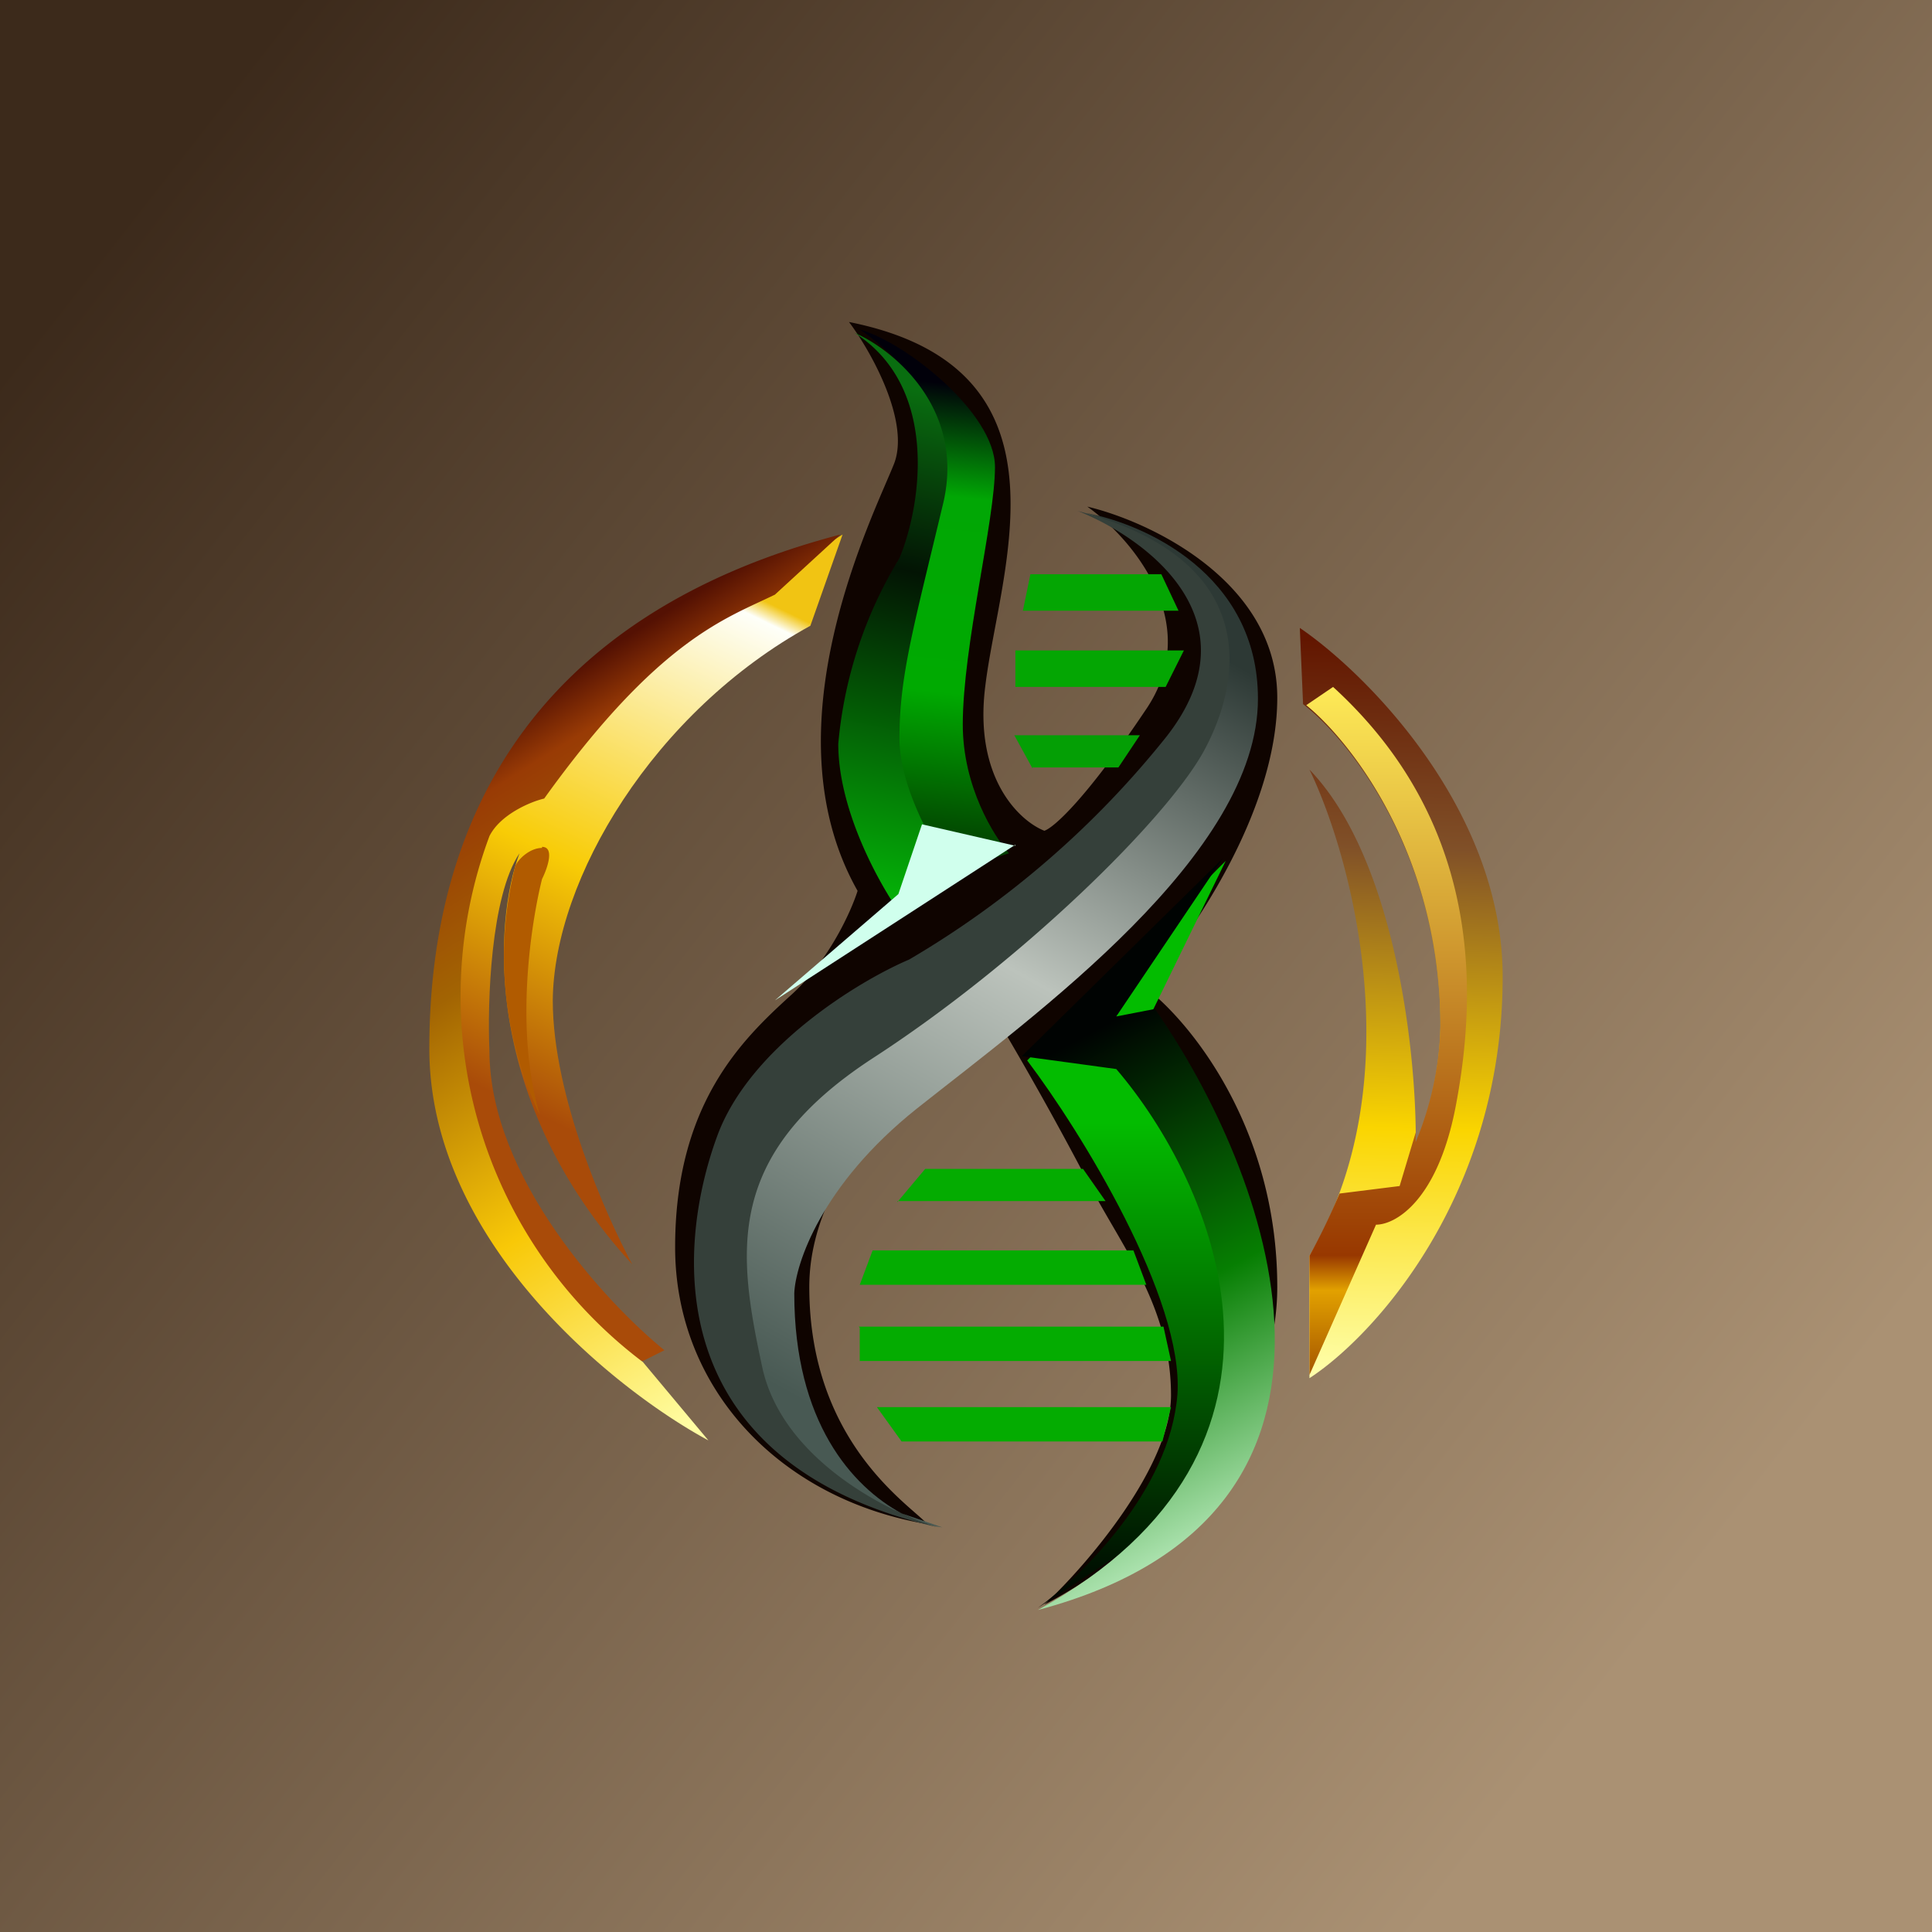 <!-- by TradingView --><svg width="18" height="18" viewBox="0 0 18 18" xmlns="http://www.w3.org/2000/svg"><rect x="0" y="0" width="18" height="18" fill="#808080" stroke="none"/><path fill="url(#agk05gbng)" d="M0 0h18v18H0z"/><path d="m6.19 12.58-.2.1-.22-.03-1.1-1.1-.47-1.76.1-1.84 1.07-1.41 2.48-1.56-.3.85c-1.46.8-2.39 2.36-2.4 3.49 0 .9.5 2.01.74 2.46-1.4-1.53-1.29-3.19-1.05-3.83-.27.4-.3 1.4-.28 1.84 0 1.18 1.09 2.35 1.63 2.79Z" fill="url(#bgk05gbng)"/><path d="M4 9.77c0 1.8 1.73 3.18 2.6 3.65l-.61-.73a4.27 4.27 0 0 1-1.43-4.9c.1-.2.38-.32.51-.35 1.07-1.49 1.7-1.68 2.15-1.9l.61-.56C5.08 5.7 4 7.52 4 9.77Z" fill="url(#cgk05gbng)"/><path d="M5.05 7.9c-.11 0-.22.1-.25.17a3.43 3.43 0 0 0 .23 2.32c-.24-.8-.08-1.8.02-2.2.05-.1.12-.3 0-.3Z" fill="#B15B00"/><path d="m12.14 6.55-.03-.7c.63.43 1.89 1.7 1.89 3.25 0 2.04-1.2 3.35-1.8 3.74V11.7c.96-1.6.4-3.7 0-4.53.81.84 1 2.68.99 3.49a3 3 0 0 0 .23-1.1c0-1.6-.85-2.67-1.28-3Z" fill="url(#dgk05gbng)"/><path d="M13.19 10.54v.1a3 3 0 0 0 .23-1.08c0-1.58-.82-2.64-1.25-2.99l.25-.17c1.38 1.26 1.35 2.83 1.14 3.92-.17.87-.56 1.09-.74 1.09l-.62 1.4V11.7c.11-.2.2-.39.28-.58l.56-.07.15-.5Z" fill="url(#egk05gbng)"/><path d="M8.33 4.32c.15-.39-.21-1.04-.42-1.32 2.16.43 1.4 2.31 1.27 3.39-.11.86.32 1.26.55 1.35.09-.03.39-.3.94-1.12.56-.81-.13-1.61-.54-1.9.59.14 1.77.7 1.77 1.78 0 1.07-.82 2.24-1.23 2.7.41.31 1.23 1.3 1.23 2.79 0 1.48-1.44 2.59-2.17 2.96.4-.37 1.18-1.29 1.18-1.95 0-.83-.46-1.38-.78-2a32.2 32.2 0 0 0-.82-1.47c-.59.33-1.77 1.3-1.77 2.46 0 1.45.94 2.03 1.1 2.21-1.37-.23-2.35-1.26-2.35-2.58 0-1.33.62-1.93 1.07-2.34.36-.32.57-.79.63-.98-.86-1.52.15-3.5.34-3.98Z" fill="#0F0400"/><path d="M8.78 14.23c-.1-.01-.24-.06-.38-.13-1.24-.5-1.57-1.2-1.57-2.53 0-1.17 1.82-2.53 2.73-3.06.62-.42 1.86-1.46 1.86-2.3 0-.85-.86-1.3-1.3-1.43.54.1 1.6.57 1.6 1.73 0 1.45-2.07 2.94-3.18 3.82-.89.71-1.13 1.45-1.14 1.72 0 1.2.54 1.8 1 2.05l.38.13Z" fill="url(#fgk05gbng)"/><path d="M7.1 12.73c.18.86 1.17 1.36 1.64 1.5-2.6-.6-2.44-2.6-2.06-3.64.3-.83 1.32-1.45 1.79-1.65a8.69 8.69 0 0 0 2.4-2.08c.85-1.09-.2-1.85-.83-2.1 1.74.46 1.52 1.6 1.18 2.23-.34.63-1.7 1.97-3.09 2.87-1.38.9-1.26 1.8-1.03 2.87Z" fill="#35403A"/><path d="m9.4 7.95-.58.18c-.66-.54-.64-1.6-.54-2.06.13-.51.4-1.62.43-2.01.03-.4-.46-.83-.7-.99.43.12 1.26.78 1.26 1.28s-.3 1.67-.3 2.4c0 .58.29 1.04.43 1.2Z" fill="url(#ggk05gbng)"/><path d="M7.81 6.93c0 .62.38 1.3.57 1.57l.5-.36c-.17-.23-.5-.8-.5-1.26 0-.58.13-1.03.4-2.16.23-.9-.45-1.46-.82-1.62.8.51.62 1.62.42 2.1a4 4 0 0 0-.57 1.73Z" fill="url(#hgk05gbng)"/><path d="M9.46 7.87 7.22 9.32l1.15-.99.22-.65.87.2Z" fill="#D0FFED"/><path d="m10.62 9.66.8-1.64-1.85 1.86c.5.66 1.46 2.22 1.4 3.11-.07.9-.9 1.7-1.3 1.99l1.58-1.04.33-1.78-.96-2.5Z" fill="url(#igk05gbng)"/><path d="M11.39 8 9.52 9.84l.88.12c.9 1.05 2.01 3.53-.73 5.04 3.39-.9 2.13-4.11 1.09-5.6l-.36.07.99-1.47Z" fill="url(#jgk05gbng)"/><path d="m9.6 5.35-.07.34h1.45l-.16-.34H9.6ZM9.46 6.4v-.34h1.57l-.17.34h-1.4Z" fill="#04A603"/><path d="m9.62 7.16-.17-.31h1.17l-.2.3h-.8Z" fill="#049F05"/><path d="m8.36 11.2.26-.31h1.47l.21.3H8.36Zm-.35.77.12-.32h2.43l.12.32H8Zm0 .4v.31h2.9l-.07-.32H8Zm.17.74h2.73l-.08.32H8.4l-.23-.32Z" fill="#04AC01"/><defs><linearGradient id="agk05gbng" x1="0" y1="3.49" x2="15.24" y2="15.4" gradientUnits="userSpaceOnUse"><stop stop-color="#3C2A1B"/><stop offset="1" stop-color="#AA9173"/></linearGradient><linearGradient id="bgk05gbng" x1="7.92" y1="5.41" x2="5.41" y2="10.58" gradientUnits="userSpaceOnUse"><stop offset=".09" stop-color="#F1C413"/><stop offset=".12" stop-color="#FEFFF9"/><stop offset=".61" stop-color="#F8CC06"/><stop offset="1" stop-color="#A94B09"/></linearGradient><linearGradient id="cgk05gbng" x1="3.39" y1="7.14" x2="7" y2="12.91" gradientUnits="userSpaceOnUse"><stop offset=".04" stop-color="#541103"/><stop offset=".12" stop-color="#993B05"/><stop offset=".33" stop-color="#A26403"/><stop offset=".66" stop-color="#F8C807"/><stop offset="1" stop-color="#FFFDA3"/></linearGradient><linearGradient id="dgk05gbng" x1="13.28" y1="5.98" x2="13.09" y2="12.85" gradientUnits="userSpaceOnUse"><stop stop-color="#621600"/><stop offset=".28" stop-color="#805028"/><stop offset=".66" stop-color="#FAD500"/><stop offset="1" stop-color="#FEFFAC"/></linearGradient><linearGradient id="egk05gbng" x1="12.85" y1="6.4" x2="12.85" y2="12.94" gradientUnits="userSpaceOnUse"><stop stop-color="#FEEA57"/><stop offset=".81" stop-color="#983800"/><stop offset=".86" stop-color="#E2A100"/><stop offset=".99" stop-color="#A04F00"/></linearGradient><linearGradient id="fgk05gbng" x1="12.31" y1="6.45" x2="8.34" y2="13.54" gradientUnits="userSpaceOnUse"><stop offset=".02" stop-color="#2D3935"/><stop offset=".45" stop-color="#BCC3BC"/><stop offset="1" stop-color="#485953"/></linearGradient><linearGradient id="ggk05gbng" x1="9.28" y1="3.62" x2="8.8" y2="8.14" gradientUnits="userSpaceOnUse"><stop stop-color="#01000A"/><stop offset=".23" stop-color="#01A705"/><stop offset=".63" stop-color="#00AA01"/><stop offset="1" stop-color="#032E01"/></linearGradient><linearGradient id="hgk05gbng" x1="8.88" y1="3.7" x2="7.91" y2="8.23" gradientUnits="userSpaceOnUse"><stop stop-color="#096E10"/><stop offset=".36" stop-color="#031404"/><stop offset="1" stop-color="#04AE07"/></linearGradient><linearGradient id="igk05gbng" x1="10.58" y1="8.02" x2="10.58" y2="14.98" gradientUnits="userSpaceOnUse"><stop offset=".35" stop-color="#03BC00"/><stop offset="1" stop-color="#000201"/></linearGradient><linearGradient id="jgk05gbng" x1="9.42" y1="10.01" x2="12.1" y2="15.1" gradientUnits="userSpaceOnUse"><stop stop-color="#000302"/><stop offset=".44" stop-color="#067E02"/><stop offset=".88" stop-color="#CBF5CF"/></linearGradient></defs></svg>